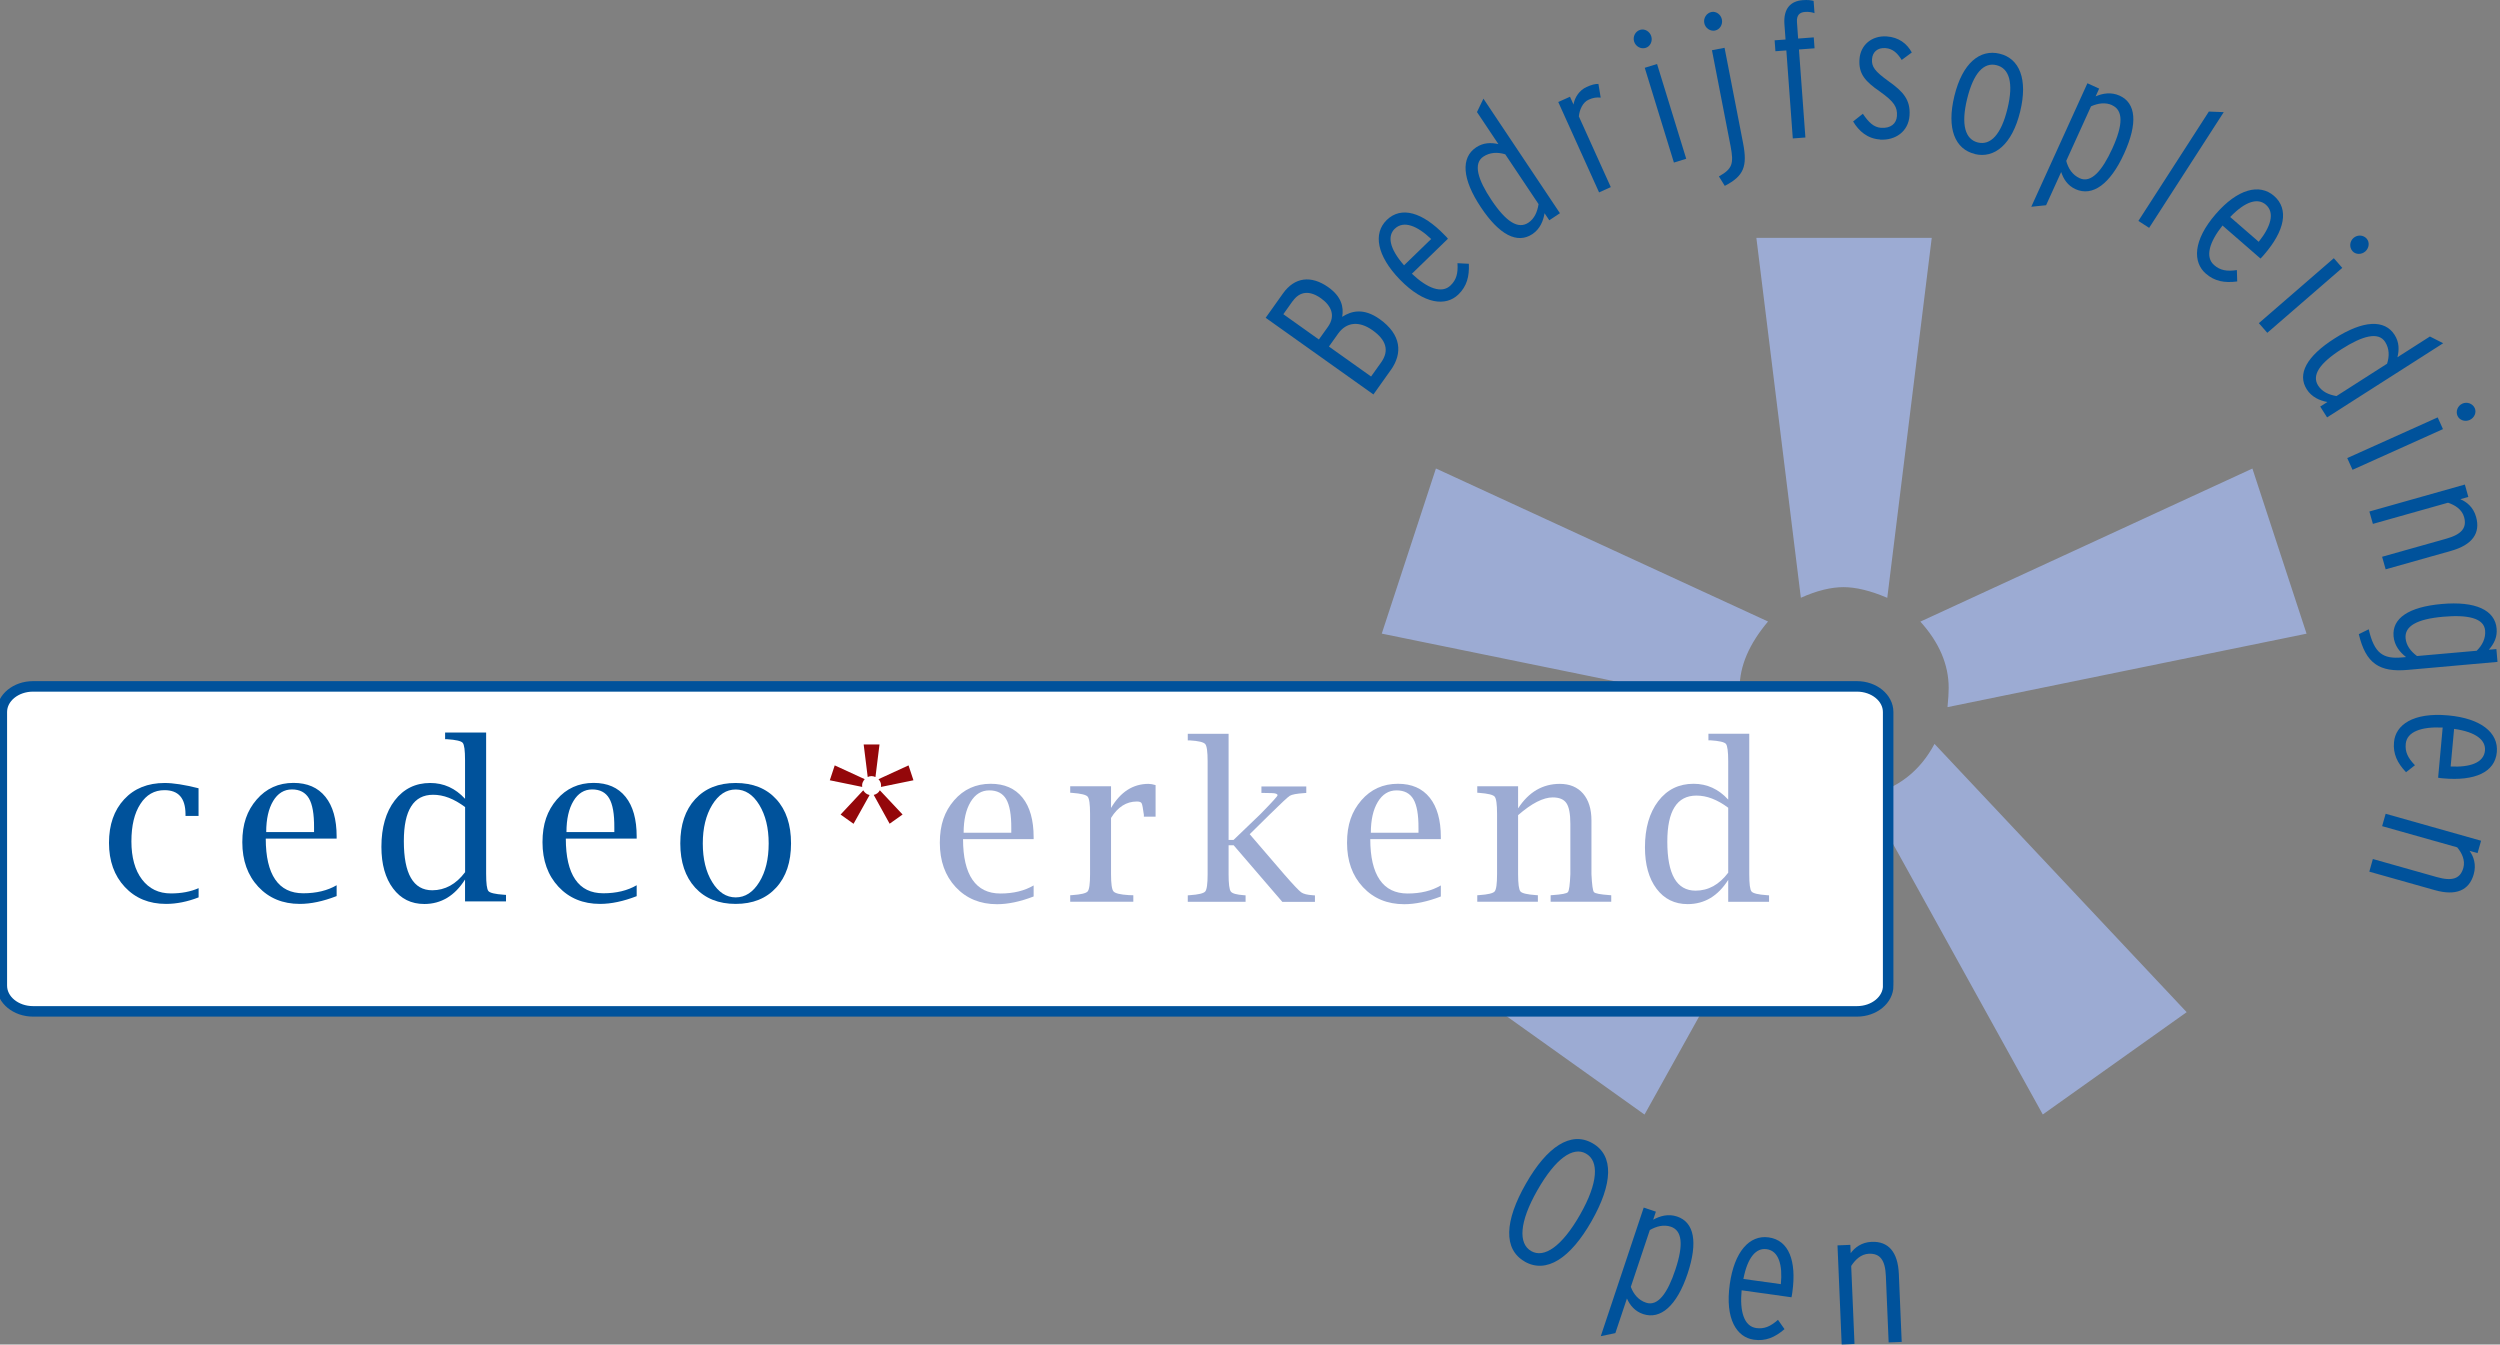 <svg width="119" height="64" viewBox="0 0 119 64" fill="none" xmlns="http://www.w3.org/2000/svg">
<rect x="0" y="0" width="119" height="64" fill="#808080" stroke="none"/>
<g id="BedrijfsOpen_FC" clip-path="url(#clip0_203_121)">
<g id="Laag 1">
<g id="Group">
<path id="Vector" d="M82.863 33.655L65.772 30.16L68.35 22.3L84.158 29.584C83.257 30.655 82.808 31.705 82.808 32.734C82.808 32.93 82.825 33.233 82.863 33.652V33.655ZM86.722 37.894L78.279 53.053L71.448 48.182L83.366 35.41C84.186 36.767 85.302 37.594 86.722 37.894ZM85.721 28.454L83.603 11.321H91.951L89.834 28.457C89.042 28.119 88.347 27.948 87.751 27.948C87.154 27.948 86.474 28.115 85.721 28.454ZM92.08 35.407L104.085 48.179L97.237 53.049L88.846 37.891C90.308 37.552 91.386 36.722 92.084 35.407H92.08ZM91.411 29.588L107.214 22.303L109.792 30.163L92.701 33.659C92.74 33.275 92.757 32.972 92.757 32.741C92.757 31.635 92.307 30.582 91.411 29.591V29.588Z" fill="#9CABD3"/>
<path id="Vector_2" d="M89.879 46.919C89.879 47.593 89.213 48.141 88.393 48.141H1.573C0.754 48.141 0.087 47.593 0.087 46.919V33.893C0.087 33.216 0.754 32.672 1.573 32.672H88.389C89.209 32.672 89.876 33.219 89.876 33.893V46.919H89.879Z" fill="white" stroke="#00529B" stroke-width="0.5"/>
<path id="Vector_3" d="M41.044 37.458L39.499 37.141L39.733 36.432L41.16 37.088C41.079 37.186 41.037 37.28 41.037 37.374C41.037 37.392 41.037 37.42 41.041 37.458H41.044ZM41.393 37.842L40.629 39.213L40.012 38.773L41.09 37.619C41.163 37.741 41.264 37.818 41.393 37.842ZM41.303 36.987L41.111 35.438H41.864L41.672 36.987C41.599 36.956 41.54 36.942 41.484 36.942C41.428 36.942 41.369 36.956 41.299 36.987H41.303ZM41.878 37.615L42.963 38.77L42.346 39.209L41.589 37.838C41.721 37.807 41.819 37.734 41.882 37.615H41.878ZM41.819 37.088L43.246 36.432L43.48 37.141L41.934 37.458C41.934 37.423 41.938 37.395 41.938 37.374C41.938 37.273 41.896 37.179 41.815 37.088H41.819Z" fill="#94070A"/>
<g id="Group_2">
<path id="Vector_4" d="M49.197 42.674C48.563 42.918 47.983 43.04 47.46 43.04C46.654 43.04 45.998 42.768 45.492 42.227C44.987 41.686 44.736 40.982 44.736 40.117C44.736 39.251 44.962 38.623 45.416 38.096C45.869 37.573 46.448 37.308 47.157 37.308C47.812 37.308 48.315 37.528 48.671 37.968C49.023 38.407 49.201 39.035 49.201 39.848V39.942H45.841C45.841 40.797 45.991 41.442 46.291 41.878C46.592 42.314 47.031 42.531 47.621 42.531C48.238 42.531 48.765 42.402 49.201 42.147V42.663L49.197 42.674ZM45.869 39.639H48.137V39.419C48.14 38.784 48.06 38.327 47.896 38.044C47.732 37.762 47.464 37.622 47.09 37.622C46.717 37.622 46.42 37.807 46.201 38.17C45.981 38.536 45.869 39.025 45.869 39.639Z" fill="#9CABD3"/>
<path id="Vector_5" d="M52.885 38.93V41.61C52.885 42.067 52.923 42.342 53.004 42.433C53.084 42.524 53.325 42.583 53.729 42.607L53.946 42.614V42.921H50.942V42.614L51.04 42.607C51.451 42.579 51.695 42.52 51.772 42.433C51.849 42.342 51.887 42.07 51.887 41.61V38.738C51.887 38.281 51.849 38.009 51.772 37.919C51.695 37.831 51.451 37.772 51.04 37.741L50.942 37.734V37.427H52.885V38.459C53.339 37.692 53.932 37.312 54.668 37.312C54.769 37.312 54.881 37.333 55.006 37.371V38.874H54.448V38.784C54.406 38.477 54.375 38.295 54.343 38.239C54.316 38.18 54.239 38.152 54.113 38.152C53.614 38.152 53.206 38.414 52.885 38.934V38.93Z" fill="#9CABD3"/>
<path id="Vector_6" d="M58.481 40.228V41.613C58.481 42.067 58.516 42.342 58.586 42.436C58.655 42.531 58.858 42.586 59.196 42.611L59.29 42.618V42.925H56.538V42.618L56.635 42.611C57.047 42.583 57.291 42.524 57.368 42.436C57.445 42.346 57.483 42.074 57.483 41.613V36.237C57.483 35.78 57.445 35.504 57.368 35.417C57.291 35.326 57.047 35.267 56.635 35.243H56.538V34.929H58.481V39.98H58.718L59.992 38.756C60.539 38.198 60.811 37.898 60.811 37.856C60.811 37.789 60.717 37.755 60.532 37.751C60.347 37.744 60.218 37.744 60.148 37.744H60.044V37.437H62.179V37.744L62.081 37.751C61.722 37.776 61.495 37.817 61.394 37.88C61.293 37.943 60.979 38.239 60.445 38.763L59.486 39.708L61.15 41.644C61.568 42.122 61.83 42.398 61.938 42.475C62.043 42.551 62.228 42.597 62.493 42.614L62.591 42.621V42.928H61.038L58.722 40.235H58.484L58.481 40.228Z" fill="#9CABD3"/>
<path id="Vector_7" d="M68.581 42.674C67.946 42.918 67.367 43.04 66.843 43.04C66.037 43.04 65.382 42.768 64.876 42.227C64.37 41.686 64.119 40.982 64.119 40.117C64.119 39.251 64.345 38.623 64.799 38.096C65.252 37.573 65.832 37.308 66.543 37.308C67.199 37.308 67.701 37.528 68.054 37.968C68.406 38.407 68.584 39.035 68.584 39.848V39.942H65.225C65.225 40.797 65.375 41.442 65.675 41.878C65.971 42.314 66.418 42.531 67.004 42.531C67.621 42.531 68.148 42.402 68.584 42.147V42.663L68.581 42.674ZM65.252 39.639H67.52V39.419C67.524 38.784 67.443 38.327 67.279 38.044C67.115 37.762 66.847 37.622 66.474 37.622C66.1 37.622 65.804 37.807 65.584 38.17C65.364 38.536 65.252 39.025 65.252 39.639Z" fill="#9CABD3"/>
<path id="Vector_8" d="M72.268 38.47C72.519 38.083 72.812 37.793 73.14 37.601C73.472 37.409 73.838 37.312 74.246 37.312C74.717 37.312 75.087 37.465 75.356 37.776C75.621 38.086 75.753 38.512 75.753 39.052V41.61C75.778 42.115 75.816 42.401 75.872 42.464C75.928 42.531 76.172 42.576 76.605 42.607L76.695 42.614V42.921H73.81V42.614L73.901 42.607C74.337 42.576 74.581 42.531 74.633 42.464C74.689 42.401 74.728 42.115 74.749 41.61V39.213C74.749 38.742 74.686 38.414 74.564 38.233C74.442 38.048 74.222 37.957 73.908 37.957C73.685 37.957 73.437 38.027 73.161 38.166C72.886 38.306 72.586 38.519 72.261 38.801V41.61C72.261 42.07 72.3 42.346 72.373 42.433C72.446 42.52 72.694 42.579 73.109 42.607L73.203 42.614V42.921H70.318V42.614L70.416 42.607C70.827 42.579 71.072 42.52 71.145 42.433C71.222 42.342 71.26 42.07 71.26 41.61V38.738C71.26 38.281 71.222 38.009 71.145 37.919C71.068 37.831 70.824 37.772 70.416 37.741L70.318 37.734V37.427H72.261V38.466L72.268 38.47Z" fill="#9CABD3"/>
<path id="Vector_9" d="M82.263 42.921V41.882C82.019 42.266 81.737 42.555 81.416 42.747C81.095 42.939 80.732 43.036 80.334 43.036C79.713 43.036 79.218 42.792 78.851 42.304C78.485 41.816 78.3 41.156 78.3 40.333C78.3 39.419 78.513 38.686 78.932 38.135C79.354 37.584 79.912 37.308 80.613 37.308C80.934 37.308 81.231 37.371 81.506 37.496C81.782 37.622 82.033 37.81 82.263 38.062V36.237C82.263 35.773 82.225 35.497 82.155 35.41C82.082 35.323 81.838 35.267 81.419 35.239H81.321V34.925H83.265V41.613C83.265 42.074 83.299 42.349 83.373 42.436C83.446 42.524 83.69 42.583 84.109 42.611L84.207 42.618V42.925H82.263V42.921ZM82.263 38.449C82.005 38.254 81.747 38.111 81.496 38.013C81.245 37.915 80.993 37.87 80.749 37.87C80.289 37.87 79.94 38.051 79.71 38.417C79.479 38.78 79.364 39.331 79.364 40.064C79.364 40.842 79.476 41.421 79.699 41.812C79.922 42.199 80.261 42.395 80.707 42.395C81.011 42.395 81.29 42.325 81.552 42.182C81.81 42.039 82.047 41.826 82.263 41.54V38.456V38.449Z" fill="#9CABD3"/>
</g>
<g id="Group_3">
<path id="Vector_10" d="M66.198 17.618L65.375 18.776L60.246 15.127L61.069 13.969C61.621 13.191 62.409 13.09 63.233 13.676C63.846 14.112 63.972 14.607 63.888 15.082C64.335 14.792 64.911 14.653 65.668 15.186C66.707 15.926 66.773 16.812 66.201 17.618H66.198ZM61.53 14.332L61.087 14.956L62.779 16.16L63.208 15.56C63.588 15.026 63.365 14.548 62.884 14.203C62.343 13.815 61.872 13.857 61.533 14.335L61.53 14.332ZM63.69 15.888L63.257 16.495L65.263 17.922L65.744 17.248C66.139 16.69 65.985 16.181 65.333 15.72C64.68 15.256 64.08 15.336 63.69 15.888Z" fill="#00529B"/>
<path id="Vector_11" d="M68.923 11.363L67.206 13.03C67.946 13.728 68.629 13.993 69.048 13.585C69.32 13.323 69.407 13.023 69.376 12.528L69.917 12.556C69.945 13.166 69.819 13.63 69.418 14.018C68.832 14.586 67.803 14.51 66.63 13.303C65.542 12.179 65.347 11.115 66.01 10.47C66.7 9.8 67.709 10.1 68.759 11.185C68.835 11.262 68.877 11.307 68.923 11.366V11.363ZM66.393 10.885C66.037 11.23 66.125 11.823 66.833 12.629L68.124 11.377C67.464 10.749 66.815 10.48 66.393 10.888V10.885Z" fill="#00529B"/>
<path id="Vector_12" d="M73.744 10.483L73.521 10.149C73.461 10.511 73.308 10.899 72.942 11.143C72.223 11.621 71.372 11.188 70.493 9.87C69.592 8.523 69.53 7.508 70.262 7.016C70.615 6.782 70.97 6.782 71.323 6.859L70.304 5.334L70.611 4.696L74.253 10.149L73.744 10.487V10.483ZM71.647 7.344C71.291 7.236 70.922 7.246 70.608 7.455C70.116 7.783 70.339 8.544 70.995 9.524C71.7 10.578 72.272 10.92 72.753 10.599C73.036 10.41 73.179 10.086 73.235 9.716L71.651 7.347L71.647 7.344Z" fill="#00529B"/>
<path id="Vector_13" d="M76.19 4.647C75.994 4.626 75.834 4.647 75.614 4.748C75.345 4.87 75.188 5.205 75.153 5.54L76.674 8.907L76.116 9.158L74.173 4.856L74.731 4.605L74.899 4.975C74.955 4.644 75.167 4.302 75.52 4.141C75.774 4.026 75.935 3.991 76.085 3.995L76.193 4.647H76.19Z" fill="#00529B"/>
<path id="Vector_14" d="M78.338 2.278C78.105 2.352 77.857 2.212 77.784 1.978C77.711 1.745 77.84 1.49 78.073 1.42C78.29 1.354 78.53 1.497 78.6 1.727C78.673 1.961 78.551 2.212 78.338 2.278ZM79.678 7.738L78.29 3.227L78.876 3.046L80.264 7.557L79.678 7.738Z" fill="#00529B"/>
<path id="Vector_15" d="M81.639 1.455C81.402 1.5 81.168 1.336 81.123 1.095C81.077 0.858 81.231 0.618 81.471 0.569C81.691 0.527 81.918 0.694 81.963 0.932C82.009 1.169 81.862 1.409 81.642 1.451L81.639 1.455ZM82.099 8.847L81.82 8.397C82.466 8.034 82.535 7.79 82.375 6.953L81.489 2.39L82.089 2.275L82.972 6.82C83.184 7.923 83.006 8.38 82.099 8.847Z" fill="#00529B"/>
<path id="Vector_16" d="M85.912 0.569C85.672 0.586 85.508 0.715 85.536 1.064L85.591 1.835L86.335 1.779L86.373 2.299L85.63 2.355L85.937 6.545L85.337 6.59L85.03 2.4L84.51 2.439L84.472 1.919L84.992 1.881L84.939 1.162C84.883 0.391 85.246 0.049 85.811 0.007C86.045 -0.01 86.192 0.007 86.328 0.042L86.37 0.625C86.24 0.579 86.084 0.555 85.916 0.569H85.912Z" fill="#00529B"/>
<path id="Vector_17" d="M89.485 6.639C88.892 6.601 88.477 6.238 88.208 5.781L88.672 5.415C88.944 5.819 89.188 6.06 89.537 6.084C89.994 6.116 90.27 5.889 90.294 5.523C90.322 5.101 90.169 4.846 89.488 4.361C88.78 3.873 88.463 3.517 88.511 2.819C88.557 2.146 89.091 1.685 89.809 1.734C90.374 1.772 90.769 2.069 91.002 2.498L90.521 2.854C90.326 2.543 90.106 2.313 89.74 2.289C89.373 2.264 89.132 2.474 89.108 2.816C89.084 3.182 89.241 3.391 89.886 3.859C90.591 4.358 90.943 4.748 90.894 5.495C90.842 6.276 90.204 6.691 89.485 6.646V6.639Z" fill="#00529B"/>
<path id="Vector_18" d="M94.003 7.33C93.061 7.1 92.649 6.13 93.029 4.567C93.41 3.004 94.243 2.327 95.186 2.557C96.12 2.784 96.539 3.757 96.159 5.313C95.779 6.876 94.934 7.56 93.999 7.333L94.003 7.33ZM95.035 3.102C94.432 2.955 93.94 3.464 93.636 4.703C93.333 5.945 93.546 6.632 94.146 6.782C94.749 6.929 95.255 6.412 95.555 5.174C95.859 3.932 95.635 3.248 95.032 3.102H95.035Z" fill="#00529B"/>
<path id="Vector_19" d="M98.796 9.005C98.419 8.834 98.224 8.527 98.112 8.188L97.394 9.769L96.689 9.842L99.361 3.963L99.92 4.218L99.752 4.588C100.084 4.441 100.492 4.372 100.893 4.553C101.678 4.909 101.765 5.868 101.109 7.309C100.439 8.781 99.599 9.367 98.796 9.005ZM100.537 5.006C100.227 4.863 99.871 4.909 99.532 5.062L98.353 7.658C98.447 8.017 98.643 8.324 98.995 8.485C99.536 8.729 100.059 8.139 100.548 7.068C101.074 5.914 101.06 5.247 100.537 5.01V5.006Z" fill="#00529B"/>
<path id="Vector_20" d="M101.786 10.518L105.142 5.31L105.85 5.338L102.299 10.846L101.786 10.515V10.518Z" fill="#00529B"/>
<path id="Vector_21" d="M107.598 12.305L105.791 10.735C105.16 11.53 104.954 12.235 105.393 12.619C105.679 12.866 105.983 12.929 106.475 12.856L106.492 13.397C105.885 13.477 105.414 13.39 104.996 13.023C104.378 12.486 104.371 11.454 105.474 10.184C106.499 9.001 107.546 8.718 108.244 9.325C108.969 9.957 108.756 10.986 107.766 12.127C107.696 12.207 107.654 12.256 107.602 12.305H107.598ZM107.856 9.744C107.483 9.42 106.9 9.556 106.157 10.33L107.514 11.509C108.083 10.801 108.296 10.128 107.856 9.744Z" fill="#00529B"/>
<path id="Vector_22" d="M107.521 15.382L111.09 12.291L111.492 12.751L107.923 15.842L107.521 15.382ZM111.977 11.952C111.816 11.768 111.844 11.485 112.029 11.325C112.214 11.164 112.5 11.178 112.657 11.363C112.803 11.534 112.772 11.809 112.587 11.97C112.402 12.13 112.123 12.123 111.977 11.952Z" fill="#00529B"/>
<path id="Vector_23" d="M110.442 19.352L110.783 19.136C110.421 19.069 110.04 18.905 109.803 18.535C109.339 17.806 109.789 16.962 111.125 16.111C112.489 15.239 113.508 15.197 113.983 15.94C114.209 16.296 114.202 16.652 114.119 17.004L115.664 16.017L116.296 16.338L110.769 19.868L110.442 19.352ZM113.623 17.318C113.738 16.965 113.738 16.596 113.532 16.275C113.212 15.776 112.451 15.985 111.457 16.62C110.389 17.304 110.037 17.869 110.344 18.354C110.529 18.644 110.846 18.79 111.216 18.853L113.616 17.318H113.623Z" fill="#00529B"/>
<path id="Vector_24" d="M111.729 21.804L116.034 19.868L116.285 20.426L111.98 22.363L111.729 21.804ZM116.979 19.798C116.878 19.579 116.986 19.314 117.209 19.212C117.429 19.111 117.701 19.209 117.799 19.429C117.89 19.634 117.782 19.889 117.558 19.99C117.339 20.091 117.07 20.001 116.979 19.798Z" fill="#00529B"/>
<path id="Vector_25" d="M113.396 26.5L116.442 25.642C117.185 25.433 117.433 25.119 117.29 24.609C117.189 24.246 116.857 24.041 116.526 23.929L112.95 24.937L112.782 24.348L117.328 23.064L117.492 23.653L117.112 23.762C117.419 23.89 117.733 24.145 117.862 24.606C118.078 25.377 117.687 25.935 116.672 26.221L113.557 27.1L113.389 26.504L113.396 26.5Z" fill="#00529B"/>
<path id="Vector_26" d="M112.284 30.184L112.751 29.954C113.016 31.112 113.445 31.374 114.331 31.294L114.527 31.276C114.237 31.049 113.972 30.728 113.934 30.289C113.857 29.431 114.649 28.89 116.226 28.75C117.838 28.607 118.762 29.04 118.839 29.919C118.877 30.341 118.706 30.652 118.469 30.927L118.828 30.896L118.881 31.506L114.607 31.887C113.271 32.005 112.611 31.594 112.28 30.188L112.284 30.184ZM117.89 30.976C118.155 30.718 118.326 30.387 118.291 30.01C118.239 29.42 117.464 29.253 116.292 29.357C115.029 29.469 114.453 29.811 114.506 30.383C114.537 30.725 114.75 31.004 115.05 31.227L117.89 30.976Z" fill="#00529B"/>
<path id="Vector_27" d="M116.055 37.015L116.271 34.632C115.256 34.583 114.565 34.828 114.513 35.41C114.478 35.787 114.607 36.07 114.952 36.425L114.527 36.757C114.108 36.314 113.902 35.878 113.955 35.323C114.028 34.507 114.862 33.9 116.536 34.053C118.096 34.196 118.933 34.877 118.849 35.801C118.762 36.76 117.803 37.186 116.295 37.05C116.187 37.039 116.124 37.036 116.055 37.019V37.015ZM118.284 35.731C118.329 35.239 117.876 34.845 116.815 34.695L116.651 36.485C117.558 36.53 118.228 36.314 118.284 35.731Z" fill="#00529B"/>
<path id="Vector_28" d="M112.946 40.888L115.992 41.749C116.735 41.959 117.112 41.823 117.255 41.313C117.356 40.95 117.185 40.602 116.962 40.333L113.389 39.325L113.557 38.735L118.099 40.019L117.932 40.608L117.551 40.5C117.747 40.769 117.879 41.153 117.75 41.613C117.534 42.384 116.906 42.656 115.894 42.37L112.779 41.491L112.946 40.895V40.888Z" fill="#00529B"/>
</g>
<g id="Group_4">
<path id="Vector_29" d="M9.451 42.716C8.921 42.922 8.404 43.026 7.902 43.026C7.096 43.026 6.444 42.758 5.941 42.22C5.439 41.683 5.188 40.982 5.188 40.12C5.188 39.258 5.428 38.568 5.91 38.048C6.391 37.528 7.037 37.27 7.839 37.27C8.247 37.27 8.785 37.353 9.451 37.521V38.84H8.83V38.749C8.826 37.992 8.495 37.612 7.829 37.612C7.347 37.612 6.963 37.831 6.681 38.271C6.395 38.711 6.255 39.304 6.255 40.054C6.255 40.804 6.423 41.425 6.761 41.864C7.099 42.307 7.556 42.527 8.136 42.527C8.635 42.527 9.074 42.444 9.454 42.276V42.719L9.451 42.716Z" fill="#00529B"/>
<path id="Vector_30" d="M16.017 42.656C15.378 42.904 14.796 43.026 14.272 43.026C13.459 43.026 12.803 42.754 12.294 42.21C11.788 41.666 11.534 40.957 11.534 40.089C11.534 39.22 11.76 38.589 12.217 38.058C12.671 37.532 13.257 37.266 13.969 37.266C14.628 37.266 15.134 37.486 15.49 37.929C15.846 38.372 16.024 39 16.024 39.82V39.918H12.65C12.65 40.776 12.8 41.428 13.1 41.864C13.4 42.304 13.847 42.52 14.436 42.52C15.057 42.52 15.588 42.391 16.024 42.137V42.653L16.017 42.656ZM12.671 39.607H14.949V39.384C14.953 38.746 14.872 38.285 14.705 38.002C14.537 37.72 14.269 37.577 13.896 37.577C13.522 37.577 13.222 37.762 13.002 38.128C12.783 38.494 12.671 38.986 12.671 39.604V39.607Z" fill="#00529B"/>
<path id="Vector_31" d="M22.136 42.908V41.864C21.892 42.252 21.609 42.541 21.285 42.737C20.96 42.932 20.597 43.03 20.2 43.03C19.575 43.03 19.08 42.785 18.71 42.29C18.34 41.798 18.155 41.139 18.155 40.309C18.155 39.388 18.368 38.651 18.79 38.1C19.212 37.549 19.777 37.27 20.479 37.27C20.8 37.27 21.1 37.333 21.375 37.458C21.651 37.584 21.905 37.772 22.136 38.023V36.188C22.136 35.721 22.101 35.445 22.024 35.358C21.951 35.271 21.703 35.215 21.285 35.187H21.187V34.87H23.14V41.589C23.14 42.053 23.175 42.328 23.249 42.416C23.322 42.503 23.57 42.562 23.988 42.59L24.086 42.597V42.908H22.132H22.136ZM22.136 38.414C21.874 38.219 21.616 38.072 21.365 37.975C21.11 37.877 20.859 37.831 20.615 37.831C20.151 37.831 19.802 38.016 19.572 38.383C19.338 38.749 19.223 39.3 19.223 40.036C19.223 40.818 19.334 41.401 19.561 41.791C19.788 42.182 20.123 42.377 20.576 42.377C20.88 42.377 21.162 42.304 21.424 42.161C21.686 42.018 21.923 41.802 22.139 41.516V38.414H22.136Z" fill="#00529B"/>
<path id="Vector_32" d="M30.31 42.656C29.671 42.904 29.089 43.026 28.562 43.026C27.753 43.026 27.093 42.754 26.584 42.21C26.078 41.666 25.823 40.957 25.823 40.089C25.823 39.22 26.05 38.589 26.504 38.058C26.957 37.532 27.543 37.266 28.255 37.266C28.914 37.266 29.42 37.486 29.776 37.929C30.132 38.372 30.306 39 30.306 39.82V39.918H26.933C26.933 40.776 27.083 41.428 27.383 41.864C27.683 42.304 28.129 42.52 28.719 42.52C29.34 42.52 29.87 42.391 30.306 42.137V42.653L30.31 42.656ZM26.964 39.607H29.242V39.384C29.246 38.746 29.166 38.285 28.998 38.002C28.834 37.72 28.562 37.577 28.189 37.577C27.815 37.577 27.515 37.762 27.296 38.128C27.076 38.494 26.964 38.986 26.964 39.604V39.607Z" fill="#00529B"/>
<path id="Vector_33" d="M35.02 43.026C34.207 43.026 33.565 42.768 33.09 42.252C32.619 41.735 32.382 41.034 32.382 40.145C32.382 39.255 32.619 38.554 33.09 38.041C33.561 37.528 34.203 37.27 35.02 37.27C35.836 37.27 36.481 37.528 36.949 38.041C37.42 38.554 37.653 39.255 37.653 40.145C37.653 41.034 37.42 41.735 36.945 42.252C36.474 42.768 35.832 43.026 35.016 43.026H35.02ZM35.02 42.716C35.469 42.716 35.846 42.471 36.143 41.986C36.443 41.502 36.589 40.888 36.589 40.148C36.589 39.408 36.439 38.801 36.143 38.313C35.846 37.825 35.469 37.58 35.02 37.58C34.569 37.58 34.2 37.825 33.9 38.313C33.603 38.801 33.453 39.412 33.453 40.148C33.453 40.884 33.6 41.502 33.9 41.986C34.196 42.471 34.569 42.716 35.02 42.716Z" fill="#00529B"/>
</g>
<g id="Group_5">
<path id="Vector_34" d="M72.579 60.051C71.546 59.461 71.619 58.118 72.631 56.346C73.636 54.581 74.77 53.827 75.802 54.417C76.835 55.003 76.769 56.353 75.757 58.129C74.752 59.894 73.611 60.641 72.579 60.054V60.051ZM75.495 54.912C74.885 54.563 74.051 55.125 73.179 56.657C72.31 58.181 72.268 59.2 72.886 59.552C73.496 59.901 74.341 59.346 75.213 57.815C76.081 56.29 76.116 55.264 75.499 54.916L75.495 54.912Z" fill="#00529B"/>
<path id="Vector_35" d="M78.21 62.549C77.819 62.416 77.588 62.134 77.442 61.809L76.891 63.456L76.197 63.602L78.241 57.48L78.82 57.675L78.691 58.059C79.008 57.881 79.406 57.766 79.825 57.905C80.645 58.178 80.829 59.123 80.331 60.623C79.818 62.158 79.043 62.828 78.21 62.549ZM79.525 58.39C79.2 58.282 78.851 58.366 78.531 58.551L77.627 61.255C77.756 61.6 77.986 61.886 78.353 62.008C78.914 62.196 79.378 61.554 79.748 60.435C80.149 59.231 80.069 58.568 79.521 58.387L79.525 58.39Z" fill="#00529B"/>
<path id="Vector_36" d="M85.27 61.75L82.902 61.418C82.804 62.43 83.017 63.131 83.596 63.215C83.969 63.267 84.259 63.152 84.632 62.824L84.943 63.267C84.479 63.665 84.035 63.85 83.484 63.77C82.675 63.658 82.103 62.797 82.337 61.129C82.553 59.58 83.275 58.77 84.192 58.9C85.145 59.032 85.525 60.013 85.316 61.509C85.302 61.617 85.291 61.677 85.274 61.75H85.27ZM84.091 59.461C83.603 59.392 83.188 59.824 82.985 60.878L84.768 61.125C84.859 60.222 84.671 59.541 84.095 59.461H84.091Z" fill="#00529B"/>
<path id="Vector_37" d="M89.9 63.906L89.767 60.742C89.736 59.971 89.488 59.657 88.958 59.678C88.581 59.695 88.306 59.967 88.117 60.26L88.274 63.972L87.664 63.997L87.465 59.28L88.076 59.255L88.093 59.65C88.288 59.381 88.613 59.133 89.087 59.112C89.886 59.078 90.34 59.59 90.385 60.641L90.521 63.875L89.9 63.899V63.906Z" fill="#00529B"/>
</g>
</g>
</g>
</g>
<defs>
<clipPath id="clip0_203_121">
<rect width="118.881" height="64" fill="white"/>
</clipPath>
</defs>
</svg>
